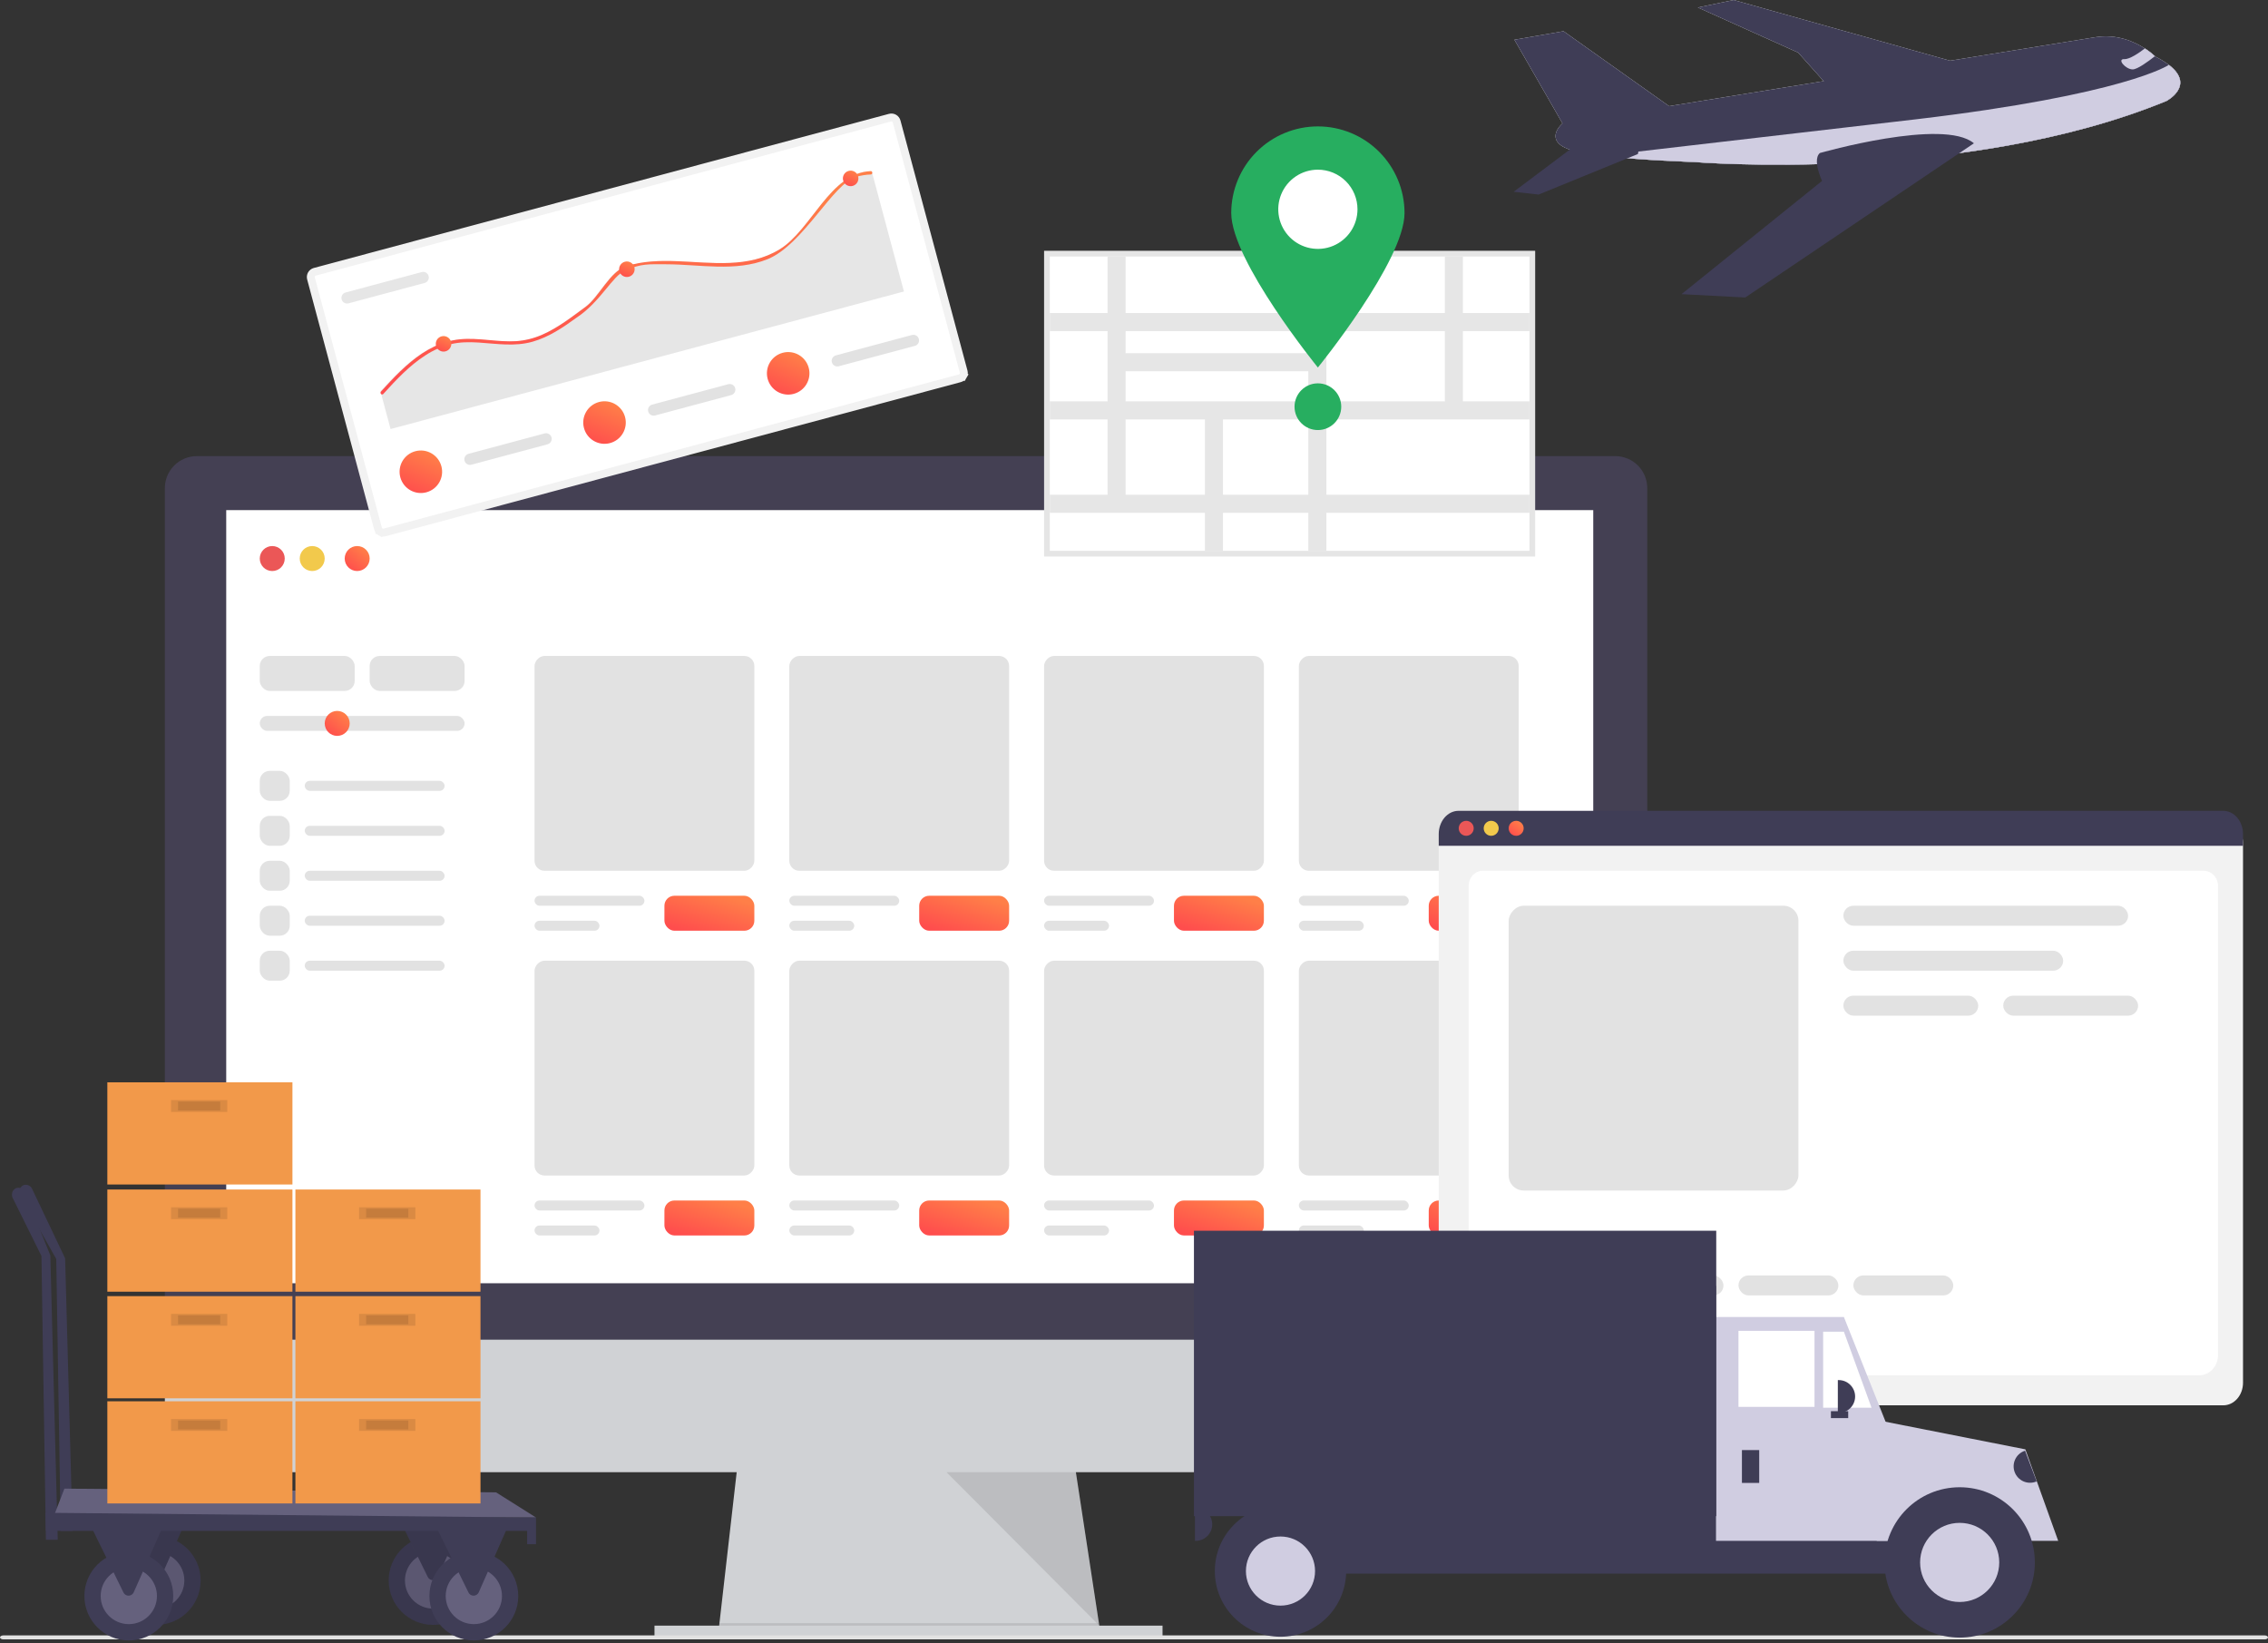 <svg width="570" height="413" viewBox="0 0 570 413" fill="none" xmlns="http://www.w3.org/2000/svg">
<rect x="0" y="0" width="570" height="413" fill="#333333" stroke="none"/>
<path d="M276.75 411.626L180.527 410.394L180.814 407.927L185.463 367.216H269.968L276.183 407.927L276.658 411.01L276.75 411.626Z" fill="#D0D2D5"/>
<path opacity="0.1" d="M276.658 411.01H228.641L180.527 410.395L180.814 407.927H276.183L276.658 411.01Z" fill="black"/>
<path d="M292.172 408.542H164.488V411.625H292.172V408.542Z" fill="#D0D2D5"/>
<path d="M569.162 412H0.836C0.614 412 0.401 411.947 0.245 411.853C0.088 411.759 0 411.632 0 411.5C0 411.368 0.088 411.241 0.245 411.147C0.401 411.053 0.614 411 0.836 411H569.162C569.384 411 569.597 411.053 569.755 411.146C569.912 411.24 570 411.367 570 411.5C570 411.633 569.912 411.76 569.755 411.854C569.597 411.947 569.384 412 569.162 412Z" fill="#E2E2E2"/>
<path d="M413.991 122.703C413.997 121.648 413.795 120.602 413.396 119.625C412.998 118.649 412.41 117.76 411.668 117.01C410.926 116.261 410.043 115.665 409.071 115.256C408.098 114.848 407.054 114.635 405.999 114.63H49.426C47.296 114.641 45.257 115.498 43.758 117.012C42.26 118.526 41.424 120.573 41.434 122.703V338.844H413.991V122.703Z" fill="#444053"/>
<path d="M41.434 336.684V361.999C41.434 364.118 42.276 366.151 43.774 367.65C45.273 369.149 47.306 369.991 49.426 369.991H405.999C407.049 369.992 408.089 369.785 409.058 369.384C410.028 368.983 410.91 368.394 411.652 367.652C412.394 366.909 412.983 366.028 413.384 365.058C413.786 364.088 413.992 363.049 413.991 361.999V336.684H41.434Z" fill="#D0D2D5"/>
<path d="M400.42 128.2H56.855V322.498H400.42V128.2Z" fill="white"/>
<rect x="65.285" y="179.916" width="51.476" height="3.767" rx="1.883" fill="#E2E2E2"/>
<rect x="65.285" y="164.851" width="23.855" height="8.789" rx="2.511" fill="#E2E2E2"/>
<rect x="65.285" y="193.727" width="7.533" height="7.533" rx="2.511" fill="#E2E2E2"/>
<rect x="65.285" y="205.026" width="7.533" height="7.533" rx="2.511" fill="#E2E2E2"/>
<rect x="65.285" y="216.326" width="7.533" height="7.533" rx="2.511" fill="#E2E2E2"/>
<rect x="65.285" y="227.626" width="7.533" height="7.533" rx="2.511" fill="#E2E2E2"/>
<rect x="65.285" y="238.925" width="7.533" height="7.533" rx="2.511" fill="#E2E2E2"/>
<rect x="76.586" y="196.238" width="35.154" height="2.511" rx="1.256" fill="#E2E2E2"/>
<rect x="76.586" y="207.537" width="35.154" height="2.511" rx="1.256" fill="#E2E2E2"/>
<rect x="76.586" y="218.837" width="35.154" height="2.511" rx="1.256" fill="#E2E2E2"/>
<rect x="76.586" y="230.137" width="35.154" height="2.511" rx="1.256" fill="#E2E2E2"/>
<rect x="76.586" y="241.437" width="35.154" height="2.511" rx="1.256" fill="#E2E2E2"/>
<rect x="92.906" y="164.851" width="23.855" height="8.789" rx="2.511" fill="#E2E2E2"/>
<path opacity="0.1" d="M237.891 369.991L276.279 408.542L270.388 369.991H237.891Z" fill="black"/>
<rect x="166.984" y="225.115" width="22.599" height="8.789" rx="2.511" fill="url(#paint0_linear_1102_9742)"/>
<rect x="231.016" y="225.115" width="22.599" height="8.789" rx="2.511" fill="url(#paint1_linear_1102_9742)"/>
<rect x="295.043" y="225.115" width="22.599" height="8.789" rx="2.511" fill="url(#paint2_linear_1102_9742)"/>
<rect x="359.074" y="225.115" width="22.599" height="8.789" rx="2.511" fill="url(#paint3_linear_1102_9742)"/>
<rect x="134.34" y="225.115" width="27.621" height="2.511" rx="1.256" fill="#E2E2E2"/>
<rect x="198.371" y="225.115" width="27.621" height="2.511" rx="1.256" fill="#E2E2E2"/>
<rect x="262.402" y="225.115" width="27.621" height="2.511" rx="1.256" fill="#E2E2E2"/>
<rect x="326.434" y="225.115" width="27.621" height="2.511" rx="1.256" fill="#E2E2E2"/>
<rect x="134.34" y="231.393" width="16.322" height="2.511" rx="1.256" fill="#E2E2E2"/>
<rect x="198.371" y="231.393" width="16.322" height="2.511" rx="1.256" fill="#E2E2E2"/>
<rect x="262.402" y="231.393" width="16.322" height="2.511" rx="1.256" fill="#E2E2E2"/>
<rect x="326.434" y="231.393" width="16.322" height="2.511" rx="1.256" fill="#E2E2E2"/>
<rect width="55.242" height="53.987" rx="2.511" transform="matrix(-1 0 0 1 189.582 164.851)" fill="#E2E2E2"/>
<rect width="55.242" height="53.987" rx="2.511" transform="matrix(-1 0 0 1 253.613 164.851)" fill="#E2E2E2"/>
<rect width="55.242" height="53.987" rx="2.511" transform="matrix(-1 0 0 1 317.645 164.851)" fill="#E2E2E2"/>
<rect width="55.242" height="53.987" rx="2.511" transform="matrix(-1 0 0 1 381.676 164.851)" fill="#E2E2E2"/>
<rect x="166.984" y="301.701" width="22.599" height="8.789" rx="2.511" fill="url(#paint4_linear_1102_9742)"/>
<rect x="231.016" y="301.701" width="22.599" height="8.789" rx="2.511" fill="url(#paint5_linear_1102_9742)"/>
<rect x="295.043" y="301.701" width="22.599" height="8.789" rx="2.511" fill="url(#paint6_linear_1102_9742)"/>
<rect x="359.074" y="301.701" width="22.599" height="8.789" rx="2.511" fill="url(#paint7_linear_1102_9742)"/>
<rect x="134.34" y="301.701" width="27.621" height="2.511" rx="1.256" fill="#E2E2E2"/>
<rect x="198.371" y="301.701" width="27.621" height="2.511" rx="1.256" fill="#E2E2E2"/>
<rect x="262.402" y="301.701" width="27.621" height="2.511" rx="1.256" fill="#E2E2E2"/>
<rect x="326.434" y="301.701" width="27.621" height="2.511" rx="1.256" fill="#E2E2E2"/>
<rect x="134.34" y="307.979" width="16.322" height="2.511" rx="1.256" fill="#E2E2E2"/>
<rect x="198.371" y="307.979" width="16.322" height="2.511" rx="1.256" fill="#E2E2E2"/>
<rect x="262.402" y="307.979" width="16.322" height="2.511" rx="1.256" fill="#E2E2E2"/>
<rect x="326.434" y="307.979" width="16.322" height="2.511" rx="1.256" fill="#E2E2E2"/>
<rect width="55.242" height="53.987" rx="2.511" transform="matrix(-1 0 0 1 189.582 241.437)" fill="#E2E2E2"/>
<rect width="55.242" height="53.987" rx="2.511" transform="matrix(-1 0 0 1 253.613 241.437)" fill="#E2E2E2"/>
<rect width="55.242" height="53.987" rx="2.511" transform="matrix(-1 0 0 1 317.645 241.437)" fill="#E2E2E2"/>
<rect width="55.242" height="53.987" rx="2.511" transform="matrix(-1 0 0 1 381.676 241.437)" fill="#E2E2E2"/>
<path d="M68.424 143.508C70.157 143.508 71.563 142.103 71.563 140.369C71.563 138.636 70.157 137.23 68.424 137.23C66.69 137.23 65.285 138.636 65.285 140.369C65.285 142.103 66.69 143.508 68.424 143.508Z" fill="#EB5757"/>
<path d="M78.467 143.507C80.2 143.507 81.606 142.102 81.606 140.368C81.606 138.635 80.2 137.229 78.467 137.229C76.733 137.229 75.328 138.635 75.328 140.368C75.328 142.102 76.733 143.507 78.467 143.507Z" fill="#F2C94C"/>
<path d="M89.768 143.507C91.501 143.507 92.906 142.102 92.906 140.368C92.906 138.635 91.501 137.229 89.768 137.229C88.034 137.229 86.629 138.635 86.629 140.368C86.629 142.102 88.034 143.507 89.768 143.507Z" fill="url(#paint8_linear_1102_9742)"/>
<path d="M84.748 184.939C86.482 184.939 87.887 183.533 87.887 181.8C87.887 180.066 86.482 178.661 84.748 178.661C83.015 178.661 81.609 180.066 81.609 181.8C81.609 183.533 83.015 184.939 84.748 184.939Z" fill="url(#paint9_linear_1102_9742)"/>
<path d="M558.773 353.176H366.536C365.223 353.174 363.965 352.576 363.037 351.513C362.109 350.45 361.587 349.008 361.586 347.505V211.692C361.587 210.59 361.969 209.534 362.649 208.755C363.329 207.977 364.251 207.538 365.212 207.537H560.034C561.012 207.538 561.949 207.984 562.641 208.776C563.332 209.569 563.721 210.643 563.722 211.764V347.505C563.721 349.008 563.199 350.45 562.271 351.513C561.343 352.576 560.085 353.174 558.773 353.176Z" fill="#F2F2F2"/>
<path d="M552.689 345.643H373.871C371.25 345.643 369.117 343.357 369.117 340.547V222.616C369.117 220.532 370.697 218.837 372.64 218.837H553.862C555.837 218.837 557.443 220.56 557.443 222.678V340.547C557.443 343.357 555.311 345.643 552.689 345.643Z" fill="white"/>
<rect x="379.164" y="331.832" width="76.586" height="2.511" rx="1.256" fill="#E2E2E2"/>
<rect x="379.164" y="338.109" width="45.198" height="2.511" rx="1.256" fill="#E2E2E2"/>
<rect x="463.281" y="227.625" width="71.564" height="5.022" rx="2.511" fill="#E2E2E2"/>
<rect x="463.281" y="250.225" width="33.899" height="5.022" rx="2.511" fill="#E2E2E2"/>
<rect x="503.457" y="250.225" width="33.899" height="5.022" rx="2.511" fill="#E2E2E2"/>
<rect x="463.281" y="238.925" width="55.242" height="5.022" rx="2.511" fill="#E2E2E2"/>
<rect x="379.164" y="320.532" width="25.11" height="5.022" rx="2.511" fill="#B7B7B7"/>
<rect x="408.039" y="320.532" width="25.11" height="5.022" rx="2.511" fill="#E2E2E2"/>
<rect x="436.918" y="320.532" width="25.11" height="5.022" rx="2.511" fill="#E2E2E2"/>
<rect x="465.793" y="320.532" width="25.11" height="5.022" rx="2.511" fill="#E2E2E2"/>
<path d="M563.723 212.559H361.586V209.6C361.588 208.054 362.112 206.572 363.043 205.479C363.974 204.386 365.237 203.772 366.554 203.771H558.755C560.072 203.772 561.334 204.386 562.265 205.479C563.197 206.572 563.721 208.054 563.723 209.6V212.559Z" fill="#3F3D56"/>
<path d="M368.493 210.048C369.533 210.048 370.376 209.205 370.376 208.165C370.376 207.124 369.533 206.281 368.493 206.281C367.453 206.281 366.609 207.124 366.609 208.165C366.609 209.205 367.453 210.048 368.493 210.048Z" fill="#EB5757"/>
<path d="M374.77 210.048C375.81 210.048 376.653 209.205 376.653 208.165C376.653 207.124 375.81 206.281 374.77 206.281C373.73 206.281 372.887 207.124 372.887 208.165C372.887 209.205 373.73 210.048 374.77 210.048Z" fill="#F2C94C"/>
<path d="M381.047 210.048C382.087 210.048 382.931 209.205 382.931 208.165C382.931 207.124 382.087 206.281 381.047 206.281C380.007 206.281 379.164 207.124 379.164 208.165C379.164 209.205 380.007 210.048 381.047 210.048Z" fill="url(#paint10_linear_1102_9742)"/>
<rect width="72.819" height="71.564" rx="3.767" transform="matrix(-1 0 0 1 451.984 227.625)" fill="#E2E2E2"/>
<path d="M4.885 299.22C4.916 298.938 5.016 298.668 5.178 298.435C5.34 298.203 5.558 298.014 5.812 297.888C6.025 297.797 6.255 297.749 6.487 297.749C6.719 297.749 6.949 297.795 7.163 297.885C7.377 297.976 7.571 298.108 7.732 298.275C7.894 298.441 8.02 298.639 8.104 298.855L16.37 316.246L18.23 384.722L15.253 384.722L14.137 316.398L5.041 300.299C4.877 299.965 4.822 299.587 4.885 299.22Z" fill="#3F3D56"/>
<path d="M39.257 408.354C33.091 408.354 28.093 403.355 28.093 397.189C28.093 391.023 33.091 386.024 39.257 386.024C45.423 386.024 50.422 391.023 50.422 397.189C50.422 403.355 45.423 408.354 39.257 408.354Z" fill="#3F3D56"/>
<path opacity="0.1" d="M39.257 408.354C33.091 408.354 28.093 403.355 28.093 397.189C28.093 391.023 33.091 386.024 39.257 386.024C45.423 386.024 50.422 391.023 50.422 397.189C50.422 403.355 45.423 408.354 39.257 408.354Z" fill="black"/>
<path d="M39.257 404.261C35.352 404.261 32.186 401.095 32.186 397.19C32.186 393.285 35.352 390.119 39.257 390.119C43.162 390.119 46.328 393.285 46.328 397.19C46.328 401.095 43.162 404.261 39.257 404.261Z" fill="#65617D"/>
<path opacity="0.1" d="M39.257 404.261C35.352 404.261 32.186 401.095 32.186 397.19C32.186 393.285 35.352 390.119 39.257 390.119C43.162 390.119 46.328 393.285 46.328 397.19C46.328 401.095 43.162 404.261 39.257 404.261Z" fill="black"/>
<path d="M47.816 379.698L40.492 396.258C40.383 396.507 40.206 396.718 39.98 396.869C39.755 397.02 39.491 397.102 39.22 397.108C38.949 397.113 38.681 397.041 38.45 396.9C38.219 396.759 38.032 396.554 37.913 396.31L29.209 378.581L47.816 379.698Z" fill="#3F3D56"/>
<path opacity="0.1" d="M47.816 379.698L40.492 396.258C40.383 396.507 40.206 396.718 39.98 396.869C39.755 397.02 39.491 397.102 39.22 397.108C38.949 397.113 38.681 397.041 38.45 396.9C38.219 396.759 38.032 396.554 37.913 396.31L29.209 378.581L47.816 379.698Z" fill="black"/>
<path d="M108.851 408.354C102.685 408.354 97.686 403.355 97.686 397.189C97.686 391.023 102.685 386.024 108.851 386.024C115.017 386.024 120.016 391.023 120.016 397.189C120.016 403.355 115.017 408.354 108.851 408.354Z" fill="#3F3D56"/>
<path opacity="0.1" d="M108.851 408.354C102.685 408.354 97.686 403.355 97.686 397.189C97.686 391.023 102.685 386.024 108.851 386.024C115.017 386.024 120.016 391.023 120.016 397.189C120.016 403.355 115.017 408.354 108.851 408.354Z" fill="black"/>
<path d="M108.851 404.261C104.946 404.261 101.78 401.095 101.78 397.19C101.78 393.285 104.946 390.119 108.851 390.119C112.756 390.119 115.922 393.285 115.922 397.19C115.922 401.095 112.756 404.261 108.851 404.261Z" fill="#65617D"/>
<path opacity="0.1" d="M108.851 404.261C104.946 404.261 101.78 401.095 101.78 397.19C101.78 393.285 104.946 390.119 108.851 390.119C112.756 390.119 115.922 393.285 115.922 397.19C115.922 401.095 112.756 404.261 108.851 404.261Z" fill="black"/>
<path d="M117.41 379.698L110.086 396.258C109.977 396.507 109.799 396.718 109.574 396.869C109.348 397.02 109.084 397.102 108.813 397.108C108.542 397.113 108.275 397.041 108.044 396.9C107.812 396.759 107.626 396.554 107.507 396.31L98.802 378.581L117.41 379.698Z" fill="#3F3D56"/>
<path opacity="0.1" d="M117.41 379.698L110.086 396.258C109.977 396.507 109.799 396.718 109.574 396.869C109.348 397.02 109.084 397.102 108.813 397.108C108.542 397.113 108.275 397.041 108.044 396.9C107.812 396.759 107.626 396.554 107.507 396.31L98.802 378.581L117.41 379.698Z" fill="black"/>
<path d="M3.027 299.963C3.058 299.681 3.158 299.411 3.32 299.179C3.482 298.946 3.7 298.757 3.954 298.631C4.167 298.54 4.397 298.493 4.629 298.492C4.861 298.492 5.091 298.538 5.305 298.628C5.519 298.719 5.713 298.851 5.874 299.018C6.036 299.184 6.162 299.382 6.246 299.598L12.651 315.5L14.512 386.954L11.534 386.954L10.418 315.653L3.183 301.042C3.019 300.708 2.964 300.33 3.027 299.963Z" fill="#3F3D56"/>
<path d="M134.715 381.372L124.667 375.046L16.184 374.115L13.393 381.372L134.715 381.372Z" fill="#65617D"/>
<path d="M134.715 388.071L134.715 381.373L11.428 380.182L11.547 384.722L132.482 384.722L132.482 388.071L134.715 388.071Z" fill="#3F3D56"/>
<path d="M119.085 412.262C112.919 412.262 107.921 407.263 107.921 401.097C107.921 394.931 112.919 389.933 119.085 389.933C125.251 389.933 130.25 394.931 130.25 401.097C130.25 407.263 125.251 412.262 119.085 412.262Z" fill="#3F3D56"/>
<path d="M119.085 408.167C115.18 408.167 112.014 405.001 112.014 401.096C112.014 397.191 115.18 394.025 119.085 394.025C122.99 394.025 126.156 397.191 126.156 401.096C126.156 405.001 122.99 408.167 119.085 408.167Z" fill="#65617D"/>
<path d="M127.645 383.606L120.321 400.167C120.212 400.415 120.034 400.627 119.808 400.777C119.583 400.928 119.319 401.011 119.048 401.016C118.777 401.022 118.51 400.949 118.278 400.808C118.047 400.667 117.861 400.462 117.742 400.219L109.037 382.489L127.645 383.606Z" fill="#3F3D56"/>
<path d="M32.374 412.262C26.208 412.262 21.21 407.263 21.21 401.097C21.21 394.931 26.208 389.933 32.374 389.933C38.541 389.933 43.539 394.931 43.539 401.097C43.539 407.263 38.541 412.262 32.374 412.262Z" fill="#3F3D56"/>
<path d="M32.374 408.167C28.469 408.167 25.303 405.001 25.303 401.096C25.303 397.191 28.469 394.025 32.374 394.025C36.28 394.025 39.445 397.191 39.445 401.096C39.445 405.001 36.28 408.167 32.374 408.167Z" fill="#65617D"/>
<path d="M40.934 383.606L33.61 400.167C33.501 400.415 33.323 400.627 33.097 400.777C32.872 400.928 32.608 401.011 32.337 401.016C32.066 401.022 31.799 400.949 31.567 400.808C31.336 400.667 31.15 400.462 31.031 400.219L22.326 382.489L40.934 383.606Z" fill="#3F3D56"/>
<path d="M74.239 352.159L120.758 352.159L120.758 377.838L74.239 377.838L74.239 352.159Z" fill="#F2994A"/>
<path opacity="0.1" d="M90.241 356.624L104.383 356.624L104.383 359.601L90.241 359.601L90.241 356.624Z" fill="black"/>
<path opacity="0.1" d="M92.011 356.997L102.617 356.997L102.617 359.23L92.011 359.23L92.011 356.997Z" fill="black"/>
<path d="M26.977 352.159L73.496 352.159L73.496 377.838L26.977 377.838L26.977 352.159Z" fill="#F2994A"/>
<path opacity="0.1" d="M42.979 356.624L57.121 356.624L57.121 359.601L42.979 359.601L42.979 356.624Z" fill="black"/>
<path opacity="0.1" d="M44.745 356.997L55.352 356.997L55.352 359.23L44.745 359.23L44.745 356.997Z" fill="black"/>
<path d="M74.239 325.736L120.758 325.736L120.758 351.415L74.239 351.415L74.239 325.736Z" fill="#F2994A"/>
<path opacity="0.1" d="M90.241 330.201L104.383 330.201L104.383 333.178L90.241 333.178L90.241 330.201Z" fill="black"/>
<path opacity="0.1" d="M92.011 330.573L102.617 330.573L102.617 332.806L92.011 332.806L92.011 330.573Z" fill="black"/>
<path d="M26.977 325.736L73.496 325.736L73.496 351.415L26.977 351.415L26.977 325.736Z" fill="#F2994A"/>
<path opacity="0.1" d="M42.979 330.201L57.121 330.201L57.121 333.178L42.979 333.178L42.979 330.201Z" fill="black"/>
<path opacity="0.1" d="M44.745 330.573L55.352 330.573L55.352 332.806L44.745 332.806L44.745 330.573Z" fill="black"/>
<path d="M74.239 298.94L120.758 298.94L120.758 324.619L74.239 324.619L74.239 298.94Z" fill="#F2994A"/>
<path opacity="0.1" d="M90.241 303.406L104.383 303.406L104.383 306.383L90.241 306.383L90.241 303.406Z" fill="black"/>
<path opacity="0.1" d="M92.011 303.778L102.617 303.778L102.617 306.011L92.011 306.011L92.011 303.778Z" fill="black"/>
<path d="M26.977 298.94L73.496 298.94L73.496 324.619L26.977 324.619L26.977 298.94Z" fill="#F2994A"/>
<path opacity="0.1" d="M42.979 303.406L57.121 303.406L57.121 306.383L42.979 306.383L42.979 303.406Z" fill="black"/>
<path opacity="0.1" d="M44.745 303.778L55.352 303.778L55.352 306.011L44.745 306.011L44.745 303.778Z" fill="black"/>
<path d="M26.977 272L73.496 272L73.496 297.679L26.977 297.679L26.977 272Z" fill="#F2994A"/>
<path opacity="0.1" d="M42.979 276.466L57.121 276.466L57.121 279.443L42.979 279.443L42.979 276.466Z" fill="black"/>
<path opacity="0.1" d="M44.745 276.839L55.352 276.839L55.352 279.072L44.745 279.072L44.745 276.839Z" fill="black"/>
<path d="M385.822 139.863H262.402V63.026H385.822V139.863ZM265.274 136.992H382.951V65.898H265.274V136.992Z" fill="#E5E5E5"/>
<path d="M384.388 64.463H263.84V138.428H384.388V64.463Z" fill="white"/>
<path d="M384.388 83.209V78.668H367.665V64.463H363.124V78.668H333.352V64.463H328.811V78.668H282.891V64.463H278.35V78.668H263.84V83.209H278.35V100.87H263.84V105.412H278.35V124.335H263.84V128.876H302.823V138.428H307.365V128.876H328.811V138.428H333.352V128.876H384.388V124.335H333.352V105.412H384.388V100.87H367.665V83.209L384.388 83.209ZM328.811 83.209V88.76H282.891V83.209H328.811ZM282.891 93.301H328.811V100.87H282.891V93.301ZM282.891 124.335V105.412H302.823V124.335L282.891 124.335ZM328.811 124.335H307.365V105.412H328.811V124.335ZM363.124 100.87H333.352V83.209H363.124V100.87Z" fill="#E6E6E6"/>
<path d="M352.99 53.543C352.99 65.57 331.214 92.362 331.214 92.362C331.214 92.362 309.438 65.57 309.438 53.543C309.437 47.768 311.732 42.229 315.816 38.145C319.9 34.061 325.438 31.767 331.214 31.767C336.989 31.767 342.528 34.061 346.612 38.145C350.696 42.229 352.99 47.768 352.99 53.543Z" fill="#27AE60"/>
<path d="M341.168 52.597C341.168 54.566 340.584 56.49 339.49 58.127C338.396 59.764 336.841 61.04 335.022 61.794C333.203 62.547 331.202 62.744 329.271 62.36C327.34 61.976 325.566 61.028 324.174 59.636C322.781 58.244 321.833 56.47 321.449 54.539C321.065 52.608 321.262 50.606 322.016 48.787C322.769 46.968 324.045 45.413 325.682 44.319C327.319 43.225 329.244 42.642 331.213 42.642C332.52 42.641 333.815 42.898 335.023 43.398C336.231 43.898 337.329 44.632 338.253 45.556C339.178 46.48 339.911 47.578 340.411 48.786C340.911 49.994 341.168 51.289 341.168 52.597Z" fill="white"/>
<path d="M331.214 108.079C334.456 108.079 337.084 105.451 337.084 102.209C337.084 98.967 334.456 96.339 331.214 96.339C327.972 96.339 325.344 98.967 325.344 102.209C325.344 105.451 327.972 108.079 331.214 108.079Z" fill="#27AE60"/>
<path d="M241.225 95.067L96.672 133.8C96.323 133.893 95.951 133.844 95.638 133.663L95.14 134.526L95.638 133.663C95.325 133.483 95.097 133.186 95.003 132.837L78.159 69.975C78.066 69.626 78.115 69.254 78.296 68.941C78.476 68.628 78.773 68.4 79.122 68.306L223.677 29.573C224.026 29.48 224.397 29.529 224.71 29.709C225.023 29.89 225.251 30.188 225.345 30.537L242.189 93.398C242.282 93.747 242.233 94.119 242.052 94.432L242.915 94.93L242.052 94.432C241.872 94.745 241.574 94.973 241.225 95.067Z" fill="white" stroke="#F2F2F2" stroke-width="1.992"/>
<path d="M86.859 73.501C86.496 73.598 86.187 73.835 86 74.16C85.812 74.485 85.761 74.871 85.858 75.234C85.956 75.596 86.193 75.905 86.518 76.093C86.843 76.281 87.229 76.331 87.591 76.234L106.724 71.108C107.086 71.011 107.395 70.773 107.583 70.448C107.77 70.124 107.821 69.737 107.724 69.375C107.627 69.013 107.39 68.704 107.065 68.516C106.74 68.328 106.354 68.277 105.991 68.374L86.859 73.501Z" fill="#E6E6E6"/>
<path d="M219.098 43.098L227.178 73.252L98.161 107.822L95.617 98.328C96.357 97.515 97.103 96.703 97.862 95.908C101.1 92.5 104.652 89.172 108.95 87.14C110.98 86.169 113.162 85.555 115.401 85.325C117.768 85.092 120.147 85.291 122.506 85.5C124.833 85.707 127.171 85.938 129.508 85.794C131.781 85.64 134.009 85.089 136.093 84.168C140.075 82.435 143.525 79.723 147.003 77.175C150.502 74.612 153.111 68.251 157.287 66.93C161.409 65.624 165.795 65.505 170.082 65.667C178.823 65.995 188.056 67.482 195.925 62.657C203.917 57.762 208.624 43.393 218.833 43.016C218.928 43.009 219.023 43.038 219.098 43.098Z" fill="#E6E6E6"/>
<path d="M219.215 43.539C219.195 43.628 219.145 43.707 219.074 43.763C219.004 43.82 218.916 43.851 218.825 43.852C217.609 43.896 216.402 44.09 215.232 44.428C209.42 45.985 201.87 61.508 192.924 65.126C184.857 68.388 175.919 66.435 167.507 66.417C163.137 66.407 161.053 66.177 157.06 68.05C153.968 69.262 150.909 75.886 144.888 79.837C141.501 82.303 137.939 84.707 133.869 85.869C129.393 87.149 124.849 86.381 120.301 86.087C117.936 85.933 115.555 85.947 113.242 86.506C110.996 87.079 108.86 88.021 106.922 89.293C102.869 91.889 99.55 95.469 96.332 99.005C96.278 99.07 96.202 99.113 96.119 99.128C96.032 99.139 95.944 99.124 95.866 99.084C95.788 99.044 95.724 98.981 95.683 98.904C95.642 98.826 95.625 98.738 95.635 98.651C95.644 98.564 95.68 98.482 95.738 98.416L95.885 98.255C96.623 97.443 97.367 96.631 98.124 95.837C101.354 92.431 104.897 89.106 109.186 87.076C111.212 86.106 113.389 85.493 115.623 85.264C117.986 85.033 120.361 85.234 122.715 85.443C125.037 85.652 127.371 85.884 129.703 85.741C131.972 85.588 134.196 85.039 136.275 84.119C140.248 82.388 143.691 79.678 147.16 77.132C150.651 74.571 153.251 68.213 157.419 66.894C161.532 65.59 165.909 65.474 170.188 65.638C178.912 65.971 188.128 67.462 195.979 62.642C203.953 57.751 208.643 43.387 218.832 43.016C218.928 43.008 219.022 43.038 219.097 43.098C219.156 43.153 219.199 43.224 219.219 43.302C219.24 43.38 219.239 43.462 219.215 43.539Z" fill="url(#paint11_linear_1102_9742)"/>
<path d="M111.982 88.296C113.023 88.017 113.641 86.947 113.362 85.905C113.083 84.864 112.013 84.246 110.971 84.525C109.93 84.804 109.312 85.874 109.591 86.916C109.87 87.957 110.94 88.575 111.982 88.296Z" fill="url(#paint12_linear_1102_9742)"/>
<path d="M158.052 69.545C159.093 69.266 159.711 68.196 159.432 67.154C159.153 66.113 158.083 65.495 157.042 65.774C156 66.053 155.382 67.123 155.661 68.165C155.94 69.206 157.011 69.824 158.052 69.545Z" fill="url(#paint13_linear_1102_9742)"/>
<path d="M214.294 46.721C215.336 46.442 215.953 45.371 215.674 44.33C215.395 43.289 214.325 42.671 213.284 42.95C212.243 43.229 211.625 44.299 211.904 45.34C212.183 46.382 213.253 47 214.294 46.721Z" fill="url(#paint14_linear_1102_9742)"/>
<path d="M117.746 114.05C117.383 114.147 117.074 114.384 116.886 114.709C116.699 115.034 116.648 115.42 116.745 115.783C116.842 116.145 117.079 116.454 117.404 116.642C117.729 116.829 118.115 116.88 118.478 116.783L137.61 111.657C137.973 111.559 138.282 111.322 138.469 110.997C138.657 110.672 138.708 110.286 138.611 109.924C138.514 109.561 138.276 109.252 137.951 109.065C137.627 108.877 137.24 108.826 136.878 108.923L117.746 114.05Z" fill="#E2E2E2"/>
<path d="M107.152 123.722C110.003 122.958 111.695 120.028 110.931 117.176C110.167 114.325 107.237 112.633 104.385 113.397C101.534 114.161 99.842 117.092 100.606 119.943C101.37 122.794 104.301 124.486 107.152 123.722Z" fill="url(#paint15_linear_1102_9742)"/>
<path d="M163.906 101.681C163.543 101.778 163.234 102.015 163.047 102.34C162.859 102.665 162.808 103.051 162.905 103.413C163.002 103.776 163.239 104.085 163.564 104.273C163.889 104.46 164.276 104.511 164.638 104.414L183.77 99.287C184.133 99.19 184.442 98.953 184.629 98.628C184.817 98.303 184.868 97.917 184.771 97.555C184.674 97.192 184.437 96.883 184.112 96.695C183.787 96.508 183.4 96.457 183.038 96.554L163.906 101.681Z" fill="#E2E2E2"/>
<path d="M153.312 111.354C156.163 110.59 157.856 107.659 157.092 104.808C156.328 101.957 153.397 100.265 150.546 101.029C147.694 101.793 146.002 104.724 146.766 107.575C147.53 110.426 150.461 112.118 153.312 111.354Z" fill="url(#paint16_linear_1102_9742)"/>
<path d="M210.066 89.312C209.703 89.41 209.394 89.647 209.207 89.972C209.019 90.297 208.968 90.683 209.065 91.045C209.163 91.408 209.4 91.717 209.725 91.904C210.05 92.092 210.436 92.143 210.798 92.046L229.931 86.919C230.293 86.822 230.602 86.585 230.79 86.26C230.977 85.935 231.028 85.549 230.931 85.186C230.834 84.824 230.597 84.515 230.272 84.327C229.947 84.14 229.561 84.089 229.198 84.186L210.066 89.312Z" fill="#E2E2E2"/>
<path d="M199.472 98.985C202.324 98.221 204.016 95.29 203.252 92.439C202.488 89.588 199.557 87.896 196.706 88.66C193.854 89.424 192.162 92.354 192.926 95.206C193.69 98.057 196.621 99.749 199.472 98.985Z" fill="url(#paint17_linear_1102_9742)"/>
<path d="M394.303 37.538C396.05 38.183 399.116 38.711 402.666 39.137C412.32 40.295 425.549 40.706 425.549 40.706C425.549 40.706 493.538 46.346 544.497 25.373C544.497 25.373 551.909 21.486 545.024 16.257C543.966 15.475 542.841 14.788 541.662 14.204C541.662 14.204 541.633 14.175 541.577 14.122C540.795 13.398 539.949 12.747 539.051 12.174C536.411 10.468 531.953 8.444 526.528 9.361L392.695 31.008C392.695 31.008 387.806 35.139 394.303 37.538Z" fill="#F2F2F2"/>
<path d="M420.969 27.728L392.95 7.849L380.601 9.984L392.693 31.008C392.693 31.008 420.647 31.231 420.969 27.728Z" fill="#F2F2F2"/>
<path d="M491.512 15.652L435.702 0L426.706 1.88L451.916 13.22L459.796 22.035L491.512 15.652Z" fill="#F2F2F2"/>
<path d="M402.666 39.137C412.32 40.295 425.549 40.707 425.549 40.707C425.549 40.707 493.538 46.346 544.497 25.373C544.497 25.373 551.909 21.486 545.024 16.258L545.001 16.353C545.001 16.353 534.005 23.785 481.468 29.99L402.666 39.137Z" fill="#F2F2F2"/>
<path d="M535.964 17.442C537.155 17.462 539.882 15.465 541.578 14.122C540.796 13.399 539.951 12.747 539.052 12.175C537.685 13.224 535.252 14.923 533.9 14.862C531.947 14.775 534.171 17.411 535.964 17.442Z" fill="#F2F2F2"/>
<path d="M394.303 37.538C396.05 38.183 399.116 38.711 402.666 39.137C412.32 40.295 425.549 40.706 425.549 40.706C425.549 40.706 493.538 46.346 544.497 25.373C544.497 25.373 551.909 21.486 545.024 16.257C543.966 15.475 542.841 14.788 541.662 14.204C541.662 14.204 541.633 14.175 541.577 14.122C540.795 13.398 539.949 12.747 539.051 12.174C536.411 10.468 531.953 8.444 526.528 9.361L392.695 31.008C392.695 31.008 387.806 35.139 394.303 37.538Z" fill="#3F3D56"/>
<path d="M420.969 27.728L392.95 7.849L380.601 9.984L392.693 31.008C392.693 31.008 420.647 31.231 420.969 27.728Z" fill="#3F3D56"/>
<path d="M491.512 15.652L435.702 0L426.706 1.88L451.916 13.22L459.796 22.035L491.512 15.652Z" fill="#3F3D56"/>
<path d="M402.666 39.137C412.32 40.295 425.549 40.707 425.549 40.707C425.549 40.707 493.538 46.346 544.497 25.373C544.497 25.373 551.909 21.486 545.024 16.258L545.001 16.353C545.001 16.353 534.005 23.785 481.468 29.99L402.666 39.137Z" fill="#D0CDE1"/>
<path d="M411.637 38.707L386.685 48.894L380.417 48.198L395.342 36.982C395.342 36.982 413.394 33.132 411.637 38.707Z" fill="#3F3D56"/>
<path d="M535.964 17.442C537.155 17.462 539.882 15.465 541.578 14.122C540.796 13.399 539.951 12.747 539.052 12.175C537.685 13.224 535.252 14.923 533.9 14.862C531.947 14.775 534.171 17.411 535.964 17.442Z" fill="#D0CDE1"/>
<path d="M422.606 73.925L438.626 74.763L483.665 44.391L492.026 38.753L496.09 36.013C488.47 29.572 457.383 38.453 457.383 38.453C456.787 38.955 456.599 39.79 456.626 40.711C456.677 42.438 457.488 44.471 457.801 45.195C457.876 45.369 457.922 45.467 457.922 45.467L422.606 73.925Z" fill="#3F3D56"/>
<path d="M508.799 365.946H471.012V380.714H508.799V365.946Z" fill="#3F3D56"/>
<path d="M505.327 378.975H318.996V395.479H505.327V378.975Z" fill="#3F3D56"/>
<path d="M474.706 387.228H429.969V330.981H463.413L474.706 359.349V387.228Z" fill="#D0CDE1"/>
<path d="M456.029 334.456H436.918V353.567H456.029V334.456Z" fill="white"/>
<path d="M470.361 353.785H458.199V334.674H463.411L470.361 353.785Z" fill="white"/>
<path d="M442.129 364.425H437.785V372.677H442.129V364.425Z" fill="#3F3D56"/>
<path d="M461.891 346.834H462.108C463.202 346.834 464.252 347.269 465.025 348.043C465.799 348.816 466.234 349.866 466.234 350.96C466.234 352.055 465.799 353.104 465.025 353.878C464.252 354.652 463.202 355.086 462.108 355.086H461.891V346.834Z" fill="#3F3D56"/>
<path d="M300.316 378.975H300.534C301.628 378.975 302.677 379.409 303.451 380.183C304.225 380.957 304.66 382.006 304.66 383.101C304.66 384.195 304.225 385.245 303.451 386.018C302.677 386.792 301.628 387.227 300.534 387.227H300.316V378.975Z" fill="#3F3D56"/>
<path d="M492.078 378.913C498.697 378.913 504.65 382.12 508.781 387.228H517.269L509.017 364.24L470.578 356.659L471.664 387.228H475.375C479.506 382.12 485.459 378.913 492.078 378.913Z" fill="#D0CDE1"/>
<path d="M492.511 411.551C502.946 411.551 511.405 403.092 511.405 392.657C511.405 382.223 502.946 373.764 492.511 373.764C482.076 373.764 473.617 382.223 473.617 392.657C473.617 403.092 482.076 411.551 492.511 411.551Z" fill="#3F3D56"/>
<path d="M492.51 402.602C498.002 402.602 502.454 398.15 502.454 392.658C502.454 387.166 498.002 382.714 492.51 382.714C487.019 382.714 482.566 387.166 482.566 392.658C482.566 398.15 487.019 402.602 492.51 402.602Z" fill="#D0CDE1"/>
<path d="M321.817 411.334C330.933 411.334 338.322 403.944 338.322 394.829C338.322 385.714 330.933 378.324 321.817 378.324C312.702 378.324 305.312 385.714 305.312 394.829C305.312 403.944 312.702 411.334 321.817 411.334Z" fill="#3F3D56"/>
<path d="M321.816 403.516C326.613 403.516 330.502 399.627 330.502 394.829C330.502 390.032 326.613 386.143 321.816 386.143C317.018 386.143 313.129 390.032 313.129 394.829C313.129 399.627 317.018 403.516 321.816 403.516Z" fill="#D0CDE1"/>
<path d="M431.27 323.164H422.148V388.966H431.27V323.164Z" fill="#3F3D56"/>
<path d="M431.331 309.299H300.066V381.028H431.331V309.299Z" fill="#3F3D56"/>
<path d="M464.496 354.652H460.152V356.39H464.496V354.652Z" fill="#3F3D56"/>
<path d="M511.859 372.294L511.656 372.371C510.633 372.758 509.497 372.723 508.5 372.273C507.502 371.822 506.724 370.995 506.337 369.971C505.95 368.947 505.985 367.812 506.435 366.815C506.885 365.817 507.713 365.039 508.737 364.652L508.94 364.575L511.859 372.294Z" fill="#3F3D56"/>
<defs>
<linearGradient id="paint0_linear_1102_9742" x1="171.312" y1="233.785" x2="174.769" y2="222.72" gradientUnits="userSpaceOnUse">
<stop stop-color="#FF4D4D"/>
<stop offset="1" stop-color="#FF7F48"/>
</linearGradient>
<linearGradient id="paint1_linear_1102_9742" x1="235.343" y1="233.785" x2="238.801" y2="222.72" gradientUnits="userSpaceOnUse">
<stop stop-color="#FF4D4D"/>
<stop offset="1" stop-color="#FF7F48"/>
</linearGradient>
<linearGradient id="paint2_linear_1102_9742" x1="299.37" y1="233.785" x2="302.828" y2="222.72" gradientUnits="userSpaceOnUse">
<stop stop-color="#FF4D4D"/>
<stop offset="1" stop-color="#FF7F48"/>
</linearGradient>
<linearGradient id="paint3_linear_1102_9742" x1="363.402" y1="233.785" x2="366.859" y2="222.72" gradientUnits="userSpaceOnUse">
<stop stop-color="#FF4D4D"/>
<stop offset="1" stop-color="#FF7F48"/>
</linearGradient>
<linearGradient id="paint4_linear_1102_9742" x1="171.312" y1="310.371" x2="174.769" y2="299.306" gradientUnits="userSpaceOnUse">
<stop stop-color="#FF4D4D"/>
<stop offset="1" stop-color="#FF7F48"/>
</linearGradient>
<linearGradient id="paint5_linear_1102_9742" x1="235.343" y1="310.371" x2="238.801" y2="299.306" gradientUnits="userSpaceOnUse">
<stop stop-color="#FF4D4D"/>
<stop offset="1" stop-color="#FF7F48"/>
</linearGradient>
<linearGradient id="paint6_linear_1102_9742" x1="299.37" y1="310.371" x2="302.828" y2="299.306" gradientUnits="userSpaceOnUse">
<stop stop-color="#FF4D4D"/>
<stop offset="1" stop-color="#FF7F48"/>
</linearGradient>
<linearGradient id="paint7_linear_1102_9742" x1="363.402" y1="310.371" x2="366.859" y2="299.306" gradientUnits="userSpaceOnUse">
<stop stop-color="#FF4D4D"/>
<stop offset="1" stop-color="#FF7F48"/>
</linearGradient>
<linearGradient id="paint8_linear_1102_9742" x1="87.831" y1="143.422" x2="92.067" y2="138.15" gradientUnits="userSpaceOnUse">
<stop stop-color="#FF4D4D"/>
<stop offset="1" stop-color="#FF7F48"/>
</linearGradient>
<linearGradient id="paint9_linear_1102_9742" x1="82.811" y1="184.854" x2="87.047" y2="179.582" gradientUnits="userSpaceOnUse">
<stop stop-color="#FF4D4D"/>
<stop offset="1" stop-color="#FF7F48"/>
</linearGradient>
<linearGradient id="paint10_linear_1102_9742" x1="379.885" y1="209.997" x2="382.427" y2="206.834" gradientUnits="userSpaceOnUse">
<stop stop-color="#FF4D4D"/>
<stop offset="1" stop-color="#FF7F48"/>
</linearGradient>
<linearGradient id="paint11_linear_1102_9742" x1="120.413" y1="92.302" x2="116.5" y2="61.448" gradientUnits="userSpaceOnUse">
<stop stop-color="#FF4D4D"/>
<stop offset="1" stop-color="#FF7F48"/>
</linearGradient>
<linearGradient id="paint12_linear_1102_9742" x1="110.805" y1="88.557" x2="112.501" y2="84.708" gradientUnits="userSpaceOnUse">
<stop stop-color="#FF4D4D"/>
<stop offset="1" stop-color="#FF7F48"/>
</linearGradient>
<linearGradient id="paint13_linear_1102_9742" x1="156.875" y1="69.806" x2="158.571" y2="65.957" gradientUnits="userSpaceOnUse">
<stop stop-color="#FF4D4D"/>
<stop offset="1" stop-color="#FF7F48"/>
</linearGradient>
<linearGradient id="paint14_linear_1102_9742" x1="213.117" y1="46.981" x2="214.813" y2="43.133" gradientUnits="userSpaceOnUse">
<stop stop-color="#FF4D4D"/>
<stop offset="1" stop-color="#FF7F48"/>
</linearGradient>
<linearGradient id="paint15_linear_1102_9742" x1="103.929" y1="124.436" x2="108.573" y2="113.898" gradientUnits="userSpaceOnUse">
<stop stop-color="#FF4D4D"/>
<stop offset="1" stop-color="#FF7F48"/>
</linearGradient>
<linearGradient id="paint16_linear_1102_9742" x1="150.089" y1="112.068" x2="154.733" y2="101.53" gradientUnits="userSpaceOnUse">
<stop stop-color="#FF4D4D"/>
<stop offset="1" stop-color="#FF7F48"/>
</linearGradient>
<linearGradient id="paint17_linear_1102_9742" x1="196.249" y1="99.699" x2="200.893" y2="89.161" gradientUnits="userSpaceOnUse">
<stop stop-color="#FF4D4D"/>
<stop offset="1" stop-color="#FF7F48"/>
</linearGradient>
</defs>
</svg>
